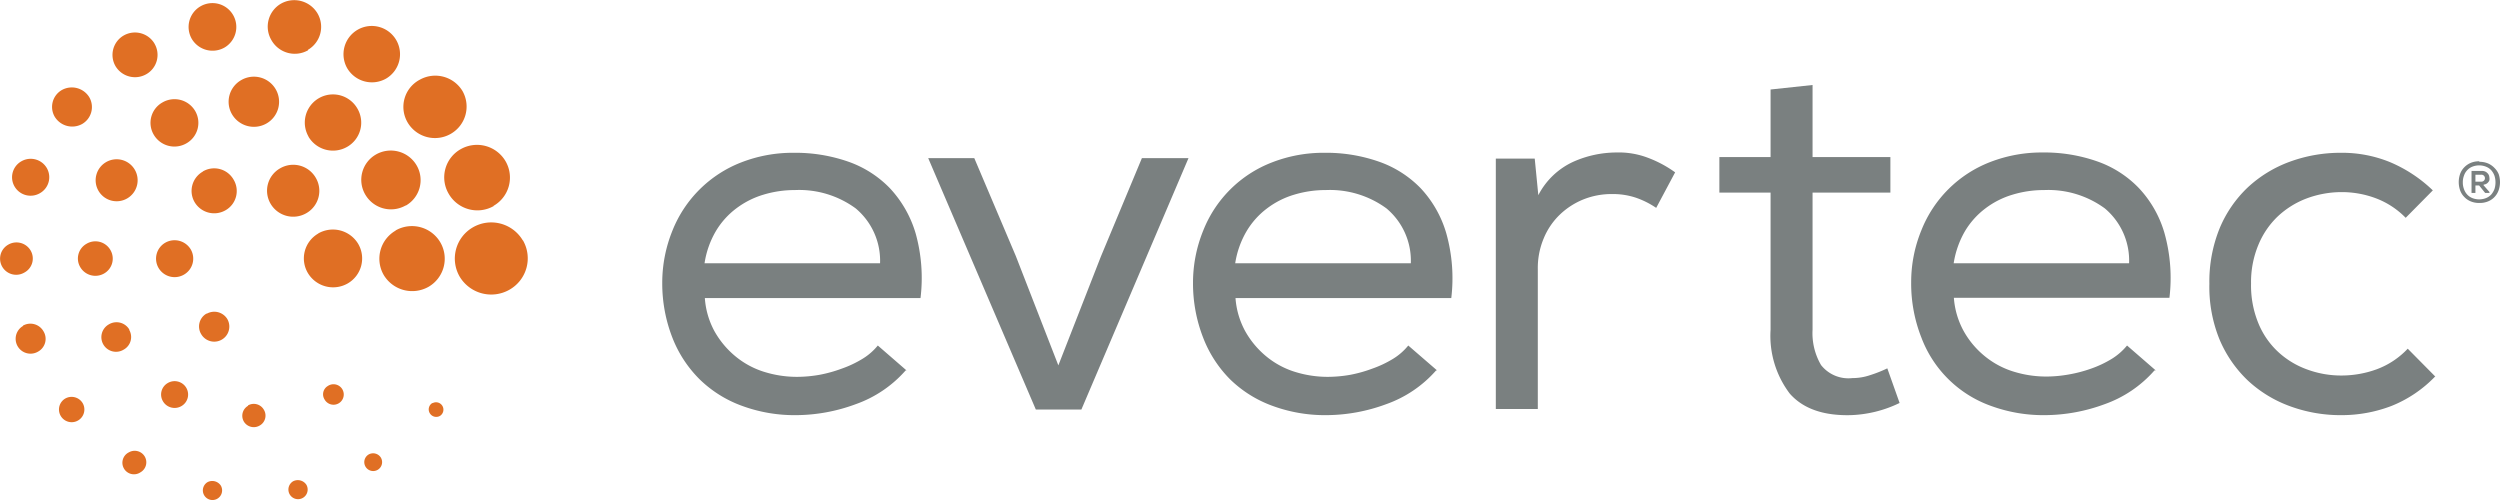 <svg xmlns="http://www.w3.org/2000/svg" viewBox="0 0 244.13 48.84"><defs><style>.cls-1{fill:#e06f24;}.cls-2{fill:#7a8080;}</style></defs><g id="Layer_2" data-name="Layer 2"><g id="Layer_1-2" data-name="Layer 1"><path class="cls-1" d="M51.06,23.49a3.58,3.58,0,0,0-4.88-1.29A3.52,3.52,0,0,0,44.88,27a3.59,3.59,0,0,0,4.87,1.29,3.52,3.52,0,0,0,1.31-4.83"/><path class="cls-1" d="M38.65,22.51a3.17,3.17,0,0,0-1.18,4.34A3.24,3.24,0,0,0,41.86,28,3.17,3.17,0,0,0,43,23.67a3.21,3.21,0,0,0-4.38-1.16"/><path class="cls-1" d="M31.07,22.81a2.8,2.8,0,0,0-1,3.86,2.87,2.87,0,0,0,3.9,1,2.82,2.82,0,0,0,1-3.87,2.88,2.88,0,0,0-3.9-1"/><path class="cls-1" d="M29.91,20.82a2.51,2.51,0,0,0,.93-3.45,2.54,2.54,0,0,0-3.49-.93,2.51,2.51,0,0,0-.93,3.45,2.56,2.56,0,0,0,3.49.93"/><path class="cls-1" d="M19.82,16.75a2.17,2.17,0,0,0-.81,3,2.22,2.22,0,0,0,3,.79,2.16,2.16,0,0,0,.8-3,2.18,2.18,0,0,0-3-.8"/><path class="cls-1" d="M16.14,23.7a1.8,1.8,0,0,0-.66,2.46,1.82,1.82,0,0,0,2.48.66,1.8,1.8,0,0,0,.67-2.46,1.84,1.84,0,0,0-2.49-.66"/><path class="cls-1" d="M20.17,30.62a1.45,1.45,0,0,0-.53,2,1.47,1.47,0,0,0,2.56-1.46,1.49,1.49,0,0,0-2-.53"/><path class="cls-1" d="M39.62,20.08a2.86,2.86,0,0,0,1.07-3.92,2.92,2.92,0,0,0-4-1.06A2.85,2.85,0,0,0,35.67,19a2.9,2.9,0,0,0,3.95,1.06"/><path class="cls-1" d="M30.12,13.34a2.78,2.78,0,0,0,3.78,1,2.72,2.72,0,0,0,1-3.74,2.75,2.75,0,0,0-4.77,2.74"/><path class="cls-1" d="M26.92,8.71a2.46,2.46,0,0,0-3.36-.89,2.43,2.43,0,0,0-.91,3.33,2.48,2.48,0,0,0,3.37.91,2.44,2.44,0,0,0,.9-3.35"/><path class="cls-1" d="M18.2,14a2.3,2.3,0,0,0,.86-3.16A2.34,2.34,0,0,0,15.87,10,2.28,2.28,0,0,0,15,13.13,2.34,2.34,0,0,0,18.2,14"/><path class="cls-1" d="M12.43,19.37a2.05,2.05,0,1,0-2.82-.75,2.05,2.05,0,0,0,2.82.75"/><path class="cls-1" d="M10.78,24.41a1.69,1.69,0,0,0-2.32-.61,1.65,1.65,0,0,0-.62,2.29,1.71,1.71,0,0,0,2.32.62,1.67,1.67,0,0,0,.62-2.3"/><path class="cls-1" d="M12.64,32.2a1.45,1.45,0,0,0-2-.53,1.43,1.43,0,1,0,1.44,2.47,1.4,1.4,0,0,0,.53-1.94"/><path class="cls-1" d="M16.39,37.4a1.29,1.29,0,0,0-.48,1.78,1.32,1.32,0,0,0,1.8.48,1.3,1.3,0,0,0,.48-1.79,1.32,1.32,0,0,0-1.8-.47"/><path class="cls-1" d="M24.22,39.63a1.12,1.12,0,0,0-.41,1.53,1.13,1.13,0,0,0,1.54.4A1.11,1.11,0,0,0,25.76,40a1.13,1.13,0,0,0-1.54-.41"/><path class="cls-1" d="M32,37.7A.94.94,0,0,0,31.69,39,1,1,0,1,0,32,37.7"/><path class="cls-1" d="M48.18,20.11a3.18,3.18,0,0,0,1.18-4.38A3.23,3.23,0,0,0,45,14.56a3.16,3.16,0,0,0-1.18,4.37,3.23,3.23,0,0,0,4.41,1.18"/><path class="cls-1" d="M44,13.08A3.07,3.07,0,0,0,45.17,8.9,3.1,3.1,0,0,0,41,7.78,3,3,0,0,0,39.83,12,3.1,3.1,0,0,0,44,13.08"/><path class="cls-1" d="M37.71,7.67a2.76,2.76,0,1,0-3.8-1,2.8,2.8,0,0,0,3.8,1"/><path class="cls-1" d="M30.08,4.86A2.6,2.6,0,0,0,31,1.3,2.64,2.64,0,0,0,27.45.35a2.59,2.59,0,0,0-.95,3.56,2.62,2.62,0,0,0,3.58,1"/><path class="cls-1" d="M21.93,4.64a2.33,2.33,0,1,0-3.2-.84,2.36,2.36,0,0,0,3.2.84"/><path class="cls-1" d="M15.09,4.26a2.22,2.22,0,0,0-3-.8,2.19,2.19,0,0,0-.81,3,2.22,2.22,0,0,0,3,.79,2.17,2.17,0,0,0,.8-3"/><path class="cls-1" d="M8,12.12a1.91,1.91,0,0,0,.71-2.64,2,2,0,0,0-2.65-.7,1.9,1.9,0,0,0-.71,2.63A2,2,0,0,0,8,12.12"/><path class="cls-1" d="M2.09,15.75a1.79,1.79,0,0,0-.67,2.46,1.81,1.81,0,0,0,2.47.66,1.79,1.79,0,0,0,.68-2.46,1.82,1.82,0,0,0-2.48-.66"/><path class="cls-1" d="M3,24.48A1.6,1.6,0,0,0,.79,23.9a1.57,1.57,0,1,0,1.58,2.72A1.55,1.55,0,0,0,3,24.48"/><path class="cls-1" d="M2.25,31.83a1.45,1.45,0,1,0,1.46,2.51,1.42,1.42,0,0,0,.53-2,1.47,1.47,0,0,0-2-.54"/><path class="cls-1" d="M6.37,38.92a1.24,1.24,0,1,0,1.71.46,1.26,1.26,0,0,0-1.71-.46"/><path class="cls-1" d="M12.59,44.17a1.13,1.13,0,1,0,1.13,1.95,1.12,1.12,0,0,0,.42-1.53,1.14,1.14,0,0,0-1.55-.42"/><path class="cls-1" d="M20.27,47.08a.94.94,0,1,0,1.3.35,1,1,0,0,0-1.3-.35"/><path class="cls-1" d="M28.62,47a.94.94,0,1,0,1.3.34,1,1,0,0,0-1.3-.34"/><path class="cls-1" d="M36,44.38a.87.87,0,1,0,1.2.32.89.89,0,0,0-1.2-.32"/><path class="cls-1" d="M42.23,39.35a.72.72,0,0,0-.26,1,.73.73,0,0,0,1,.26.72.72,0,0,0-.73-1.24"/><path class="cls-2" d="M85.94,25.71a6.66,6.66,0,0,0-2.38-5.36,9.33,9.33,0,0,0-5.93-1.79,10.53,10.53,0,0,0-3.08.45,8.38,8.38,0,0,0-2.65,1.34,7.72,7.72,0,0,0-2,2.23,8.8,8.8,0,0,0-1.1,3.13H85.94m2.5,10.46a11.64,11.64,0,0,1-4.88,3.3,16.94,16.94,0,0,1-5.83,1.07,14.84,14.84,0,0,1-5.25-.9,11.59,11.59,0,0,1-4.13-2.57A11.72,11.72,0,0,1,65.67,33a14.56,14.56,0,0,1-1-5.38,13.51,13.51,0,0,1,1-5.11,11.84,11.84,0,0,1,6.71-6.65,13.88,13.88,0,0,1,5.15-.94,15.64,15.64,0,0,1,5.26.85,10.46,10.46,0,0,1,4.1,2.6,11,11,0,0,1,2.53,4.44,16.23,16.23,0,0,1,.47,6.3H68.83a7.9,7.9,0,0,0,.92,3.2,8.66,8.66,0,0,0,2,2.43,8.24,8.24,0,0,0,2.77,1.54,10.75,10.75,0,0,0,3.33.52,12.81,12.81,0,0,0,2.18-.2A13.17,13.17,0,0,0,82.19,36a10.49,10.49,0,0,0,2-.94,5.84,5.84,0,0,0,1.53-1.32l2.8,2.43Z"/><polyline class="cls-2" points="95.14 15.44 99.2 25.01 103.35 35.68 107.5 25.06 111.51 15.44 116.06 15.44 105.6 39.99 101.15 39.99 90.64 15.44 95.14 15.44"/><path class="cls-2" d="M137.77,25.71a6.66,6.66,0,0,0-2.38-5.36,9.35,9.35,0,0,0-5.93-1.79,10.53,10.53,0,0,0-3.08.45,8.28,8.28,0,0,0-2.65,1.34,7.72,7.72,0,0,0-2,2.23,8.8,8.8,0,0,0-1.11,3.13h17.12m2.5,10.46a11.64,11.64,0,0,1-4.88,3.3,17,17,0,0,1-5.83,1.07,14.84,14.84,0,0,1-5.25-.9,11.59,11.59,0,0,1-4.13-2.57A11.72,11.72,0,0,1,117.5,33a14.56,14.56,0,0,1-1-5.38,13.51,13.51,0,0,1,1-5.11,11.76,11.76,0,0,1,6.71-6.65,13.84,13.84,0,0,1,5.15-.94,15.54,15.54,0,0,1,5.25.85,10.5,10.5,0,0,1,4.11,2.6,10.86,10.86,0,0,1,2.52,4.44,16.22,16.22,0,0,1,.48,6.3H120.65a7.91,7.91,0,0,0,.93,3.2,8.66,8.66,0,0,0,2,2.43,8.24,8.24,0,0,0,2.77,1.54,10.75,10.75,0,0,0,3.33.52,12.81,12.81,0,0,0,2.18-.2A13.05,13.05,0,0,0,134,36a10.58,10.58,0,0,0,2-.94,5.79,5.79,0,0,0,1.52-1.32l2.81,2.43Z"/><path class="cls-2" d="M150.22,19.06a7.23,7.23,0,0,1,3.43-3.27,10.42,10.42,0,0,1,4.18-.9,8,8,0,0,1,3.1.52,11.31,11.31,0,0,1,2.65,1.42l-1.85,3.47a8.33,8.33,0,0,0-2-1,7.08,7.08,0,0,0-2.3-.35,7.38,7.38,0,0,0-2.8.52,7.22,7.22,0,0,0-2.31,1.49,6.81,6.81,0,0,0-1.57,2.31,7.46,7.46,0,0,0-.58,3V39.94h-4.1V15.49h3.8l.35,3.57"/><path class="cls-2" d="M177,15.34h7.6v3.47H177V32.2a6.16,6.16,0,0,0,.83,3.45,3.4,3.4,0,0,0,3.07,1.27,5.27,5.27,0,0,0,1.7-.28,12.75,12.75,0,0,0,1.7-.67l1.2,3.38a11.79,11.79,0,0,1-4.8,1.19q-4,.09-5.93-2.11a9.34,9.34,0,0,1-1.87-6.23V18.81h-5V15.34h5V8.74L177,8.3v7"/><path class="cls-2" d="M207.91,25.71a6.65,6.65,0,0,0-2.37-5.36,9.35,9.35,0,0,0-5.93-1.79,10.48,10.48,0,0,0-3.08.45,8.28,8.28,0,0,0-2.65,1.34,7.75,7.75,0,0,0-2,2.23,9,9,0,0,0-1.1,3.13h17.11m2.5,10.46a11.61,11.61,0,0,1-4.87,3.3,17,17,0,0,1-5.83,1.07,14.9,14.9,0,0,1-5.26-.9,11.32,11.32,0,0,1-6.8-6.67,14.36,14.36,0,0,1-1-5.38,13.32,13.32,0,0,1,1-5.11,11.79,11.79,0,0,1,6.7-6.65,13.93,13.93,0,0,1,5.16-.94,15.54,15.54,0,0,1,5.25.85,10.39,10.39,0,0,1,4.1,2.6,10.76,10.76,0,0,1,2.53,4.44,16.22,16.22,0,0,1,.48,6.3H190.8a7.91,7.91,0,0,0,.93,3.2,8.46,8.46,0,0,0,2,2.43,8.29,8.29,0,0,0,2.78,1.54,10.75,10.75,0,0,0,3.33.52,12.7,12.7,0,0,0,2.17-.2,13.17,13.17,0,0,0,2.18-.57,10.58,10.58,0,0,0,2-.94,6,6,0,0,0,1.52-1.32l2.8,2.43Z"/><path class="cls-2" d="M237.79,36.77a12.17,12.17,0,0,1-4.28,2.88,13.62,13.62,0,0,1-4.88.89,14.29,14.29,0,0,1-5-.87,12.1,12.1,0,0,1-4.11-2.5,11.92,11.92,0,0,1-2.77-4,13.6,13.6,0,0,1-1-5.46,13.81,13.81,0,0,1,1-5.41,11.69,11.69,0,0,1,2.75-4,12.13,12.13,0,0,1,4.11-2.51,14.4,14.4,0,0,1,5-.87,12.4,12.4,0,0,1,4.75.9,13.69,13.69,0,0,1,4.21,2.77l-2.65,2.68A8,8,0,0,0,232,19.36a9.45,9.45,0,0,0-3.28-.6,9.81,9.81,0,0,0-3.48.62,8.52,8.52,0,0,0-2.82,1.76,8.11,8.11,0,0,0-1.9,2.81,9.45,9.45,0,0,0-.7,3.74,9.71,9.71,0,0,0,.7,3.84,7.89,7.89,0,0,0,1.92,2.81,8.3,8.3,0,0,0,2.83,1.73,9.62,9.62,0,0,0,3.4.6,10.05,10.05,0,0,0,3.45-.62,7.93,7.93,0,0,0,3-2l2.7,2.73-.05,0"/><path class="cls-2" d="M241.73,17.06v.68h.56a.35.35,0,0,0,.28-.11.34.34,0,0,0,0-.46.34.34,0,0,0-.27-.11h-.57m.77,1,.6.69v.09h-.42l-.59-.73h-.36v.73h-.38V16.69h1a.8.8,0,0,1,.39.09.79.79,0,0,1,.25.23.63.63,0,0,1,.1.3.8.8,0,0,1,0,.31.72.72,0,0,1-.18.25.59.59,0,0,1-.33.15Zm-2-.26a1.8,1.8,0,0,0,.11.66,1.48,1.48,0,0,0,.31.53,1.37,1.37,0,0,0,.5.35,1.82,1.82,0,0,0,1.35,0,1.41,1.41,0,0,0,.51-.35,1.85,1.85,0,0,0,.31-.53,2.16,2.16,0,0,0,0-1.3,1.72,1.72,0,0,0-.31-.53,1.41,1.41,0,0,0-.51-.35,1.82,1.82,0,0,0-1.35,0,1.37,1.37,0,0,0-.5.35,1.4,1.4,0,0,0-.31.53,1.76,1.76,0,0,0-.11.66Zm1.6-2a2.13,2.13,0,0,1,.86.16,1.93,1.93,0,0,1,.63.44A1.85,1.85,0,0,1,244,17a2.44,2.44,0,0,1,0,1.57,1.85,1.85,0,0,1-.39.65,1.79,1.79,0,0,1-.63.44,2.13,2.13,0,0,1-.86.16,2.1,2.1,0,0,1-.86-.16,1.79,1.79,0,0,1-.63-.44,1.73,1.73,0,0,1-.4-.65,2.44,2.44,0,0,1,0-1.57,1.73,1.73,0,0,1,.4-.65,1.93,1.93,0,0,1,.63-.44,2.1,2.1,0,0,1,.86-.16"/></g></g></svg>